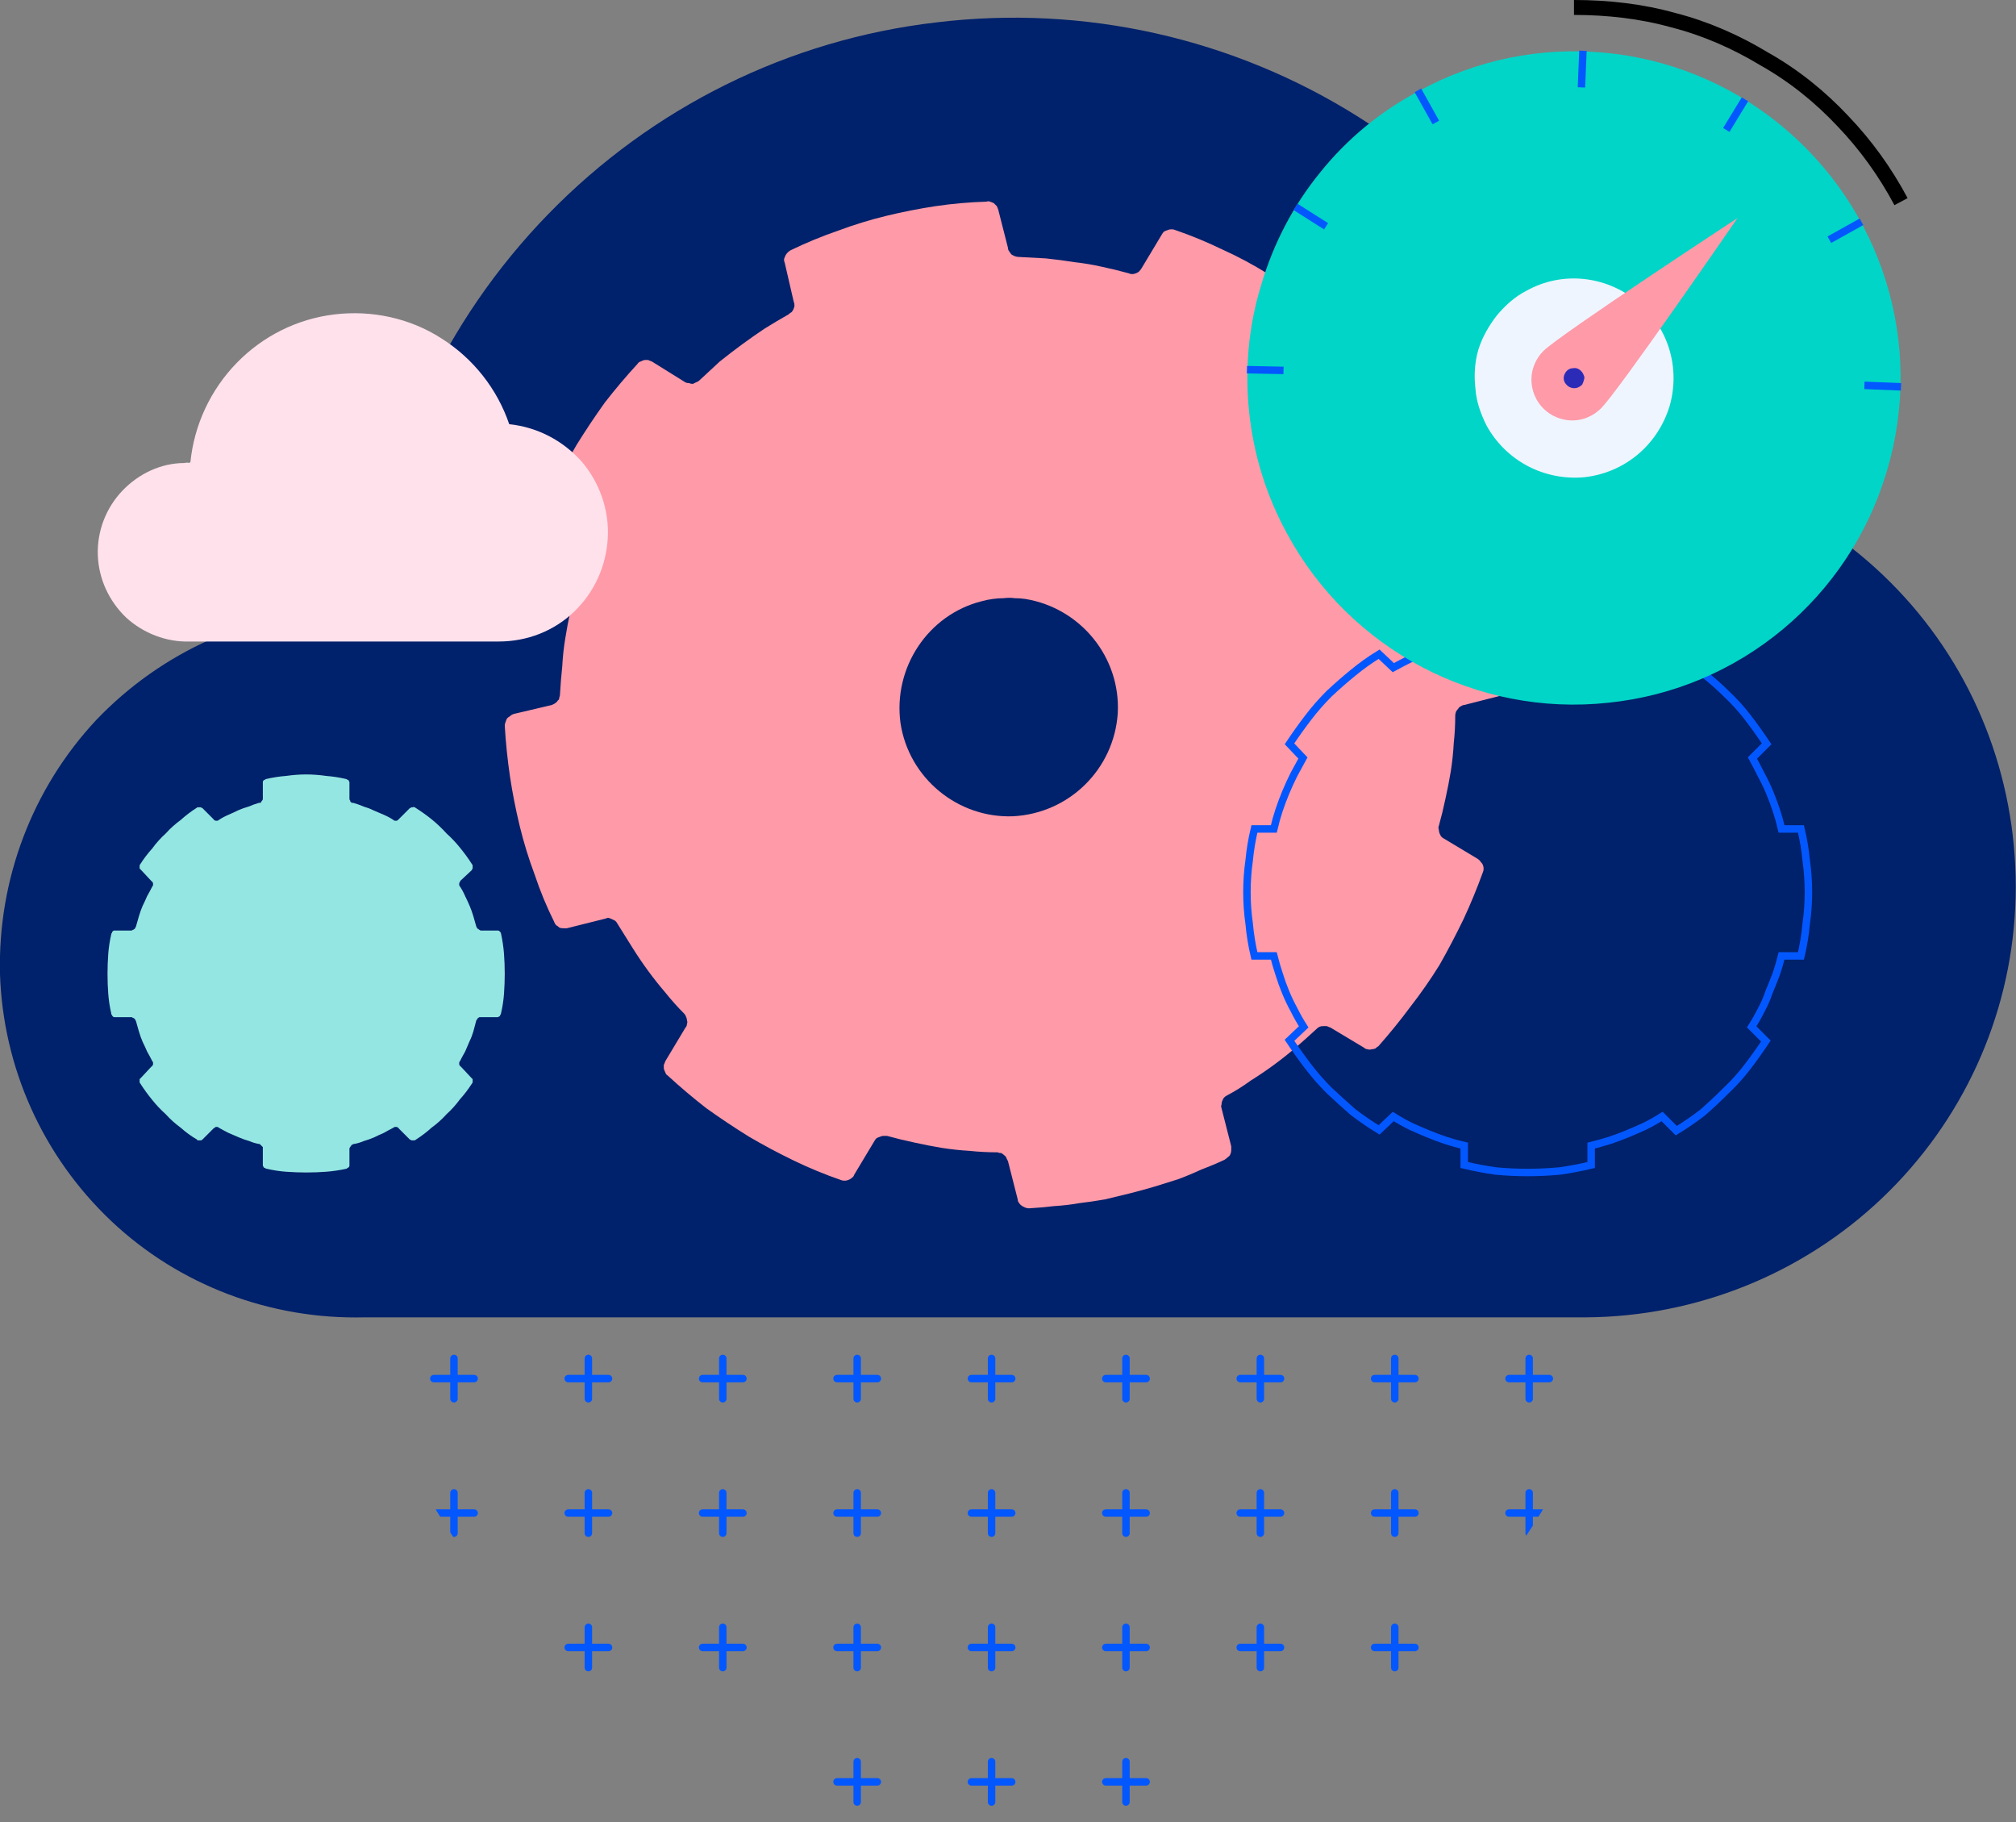 <?xml version="1.0"?>
<svg version="1.2" xmlns="http://www.w3.org/2000/svg" viewBox="0 0 270 244" width="270" height="244">
  <rect x="0" y="0" width="270" height="244" fill="#808080" stroke="none"/>
  <defs>
    <clipPath clipPathUnits="userSpaceOnUse" id="cp1">
      <path d="m132.5 244c-47.83 0-86.5-38.67-86.5-86.5 0-47.83 38.67-86.5 86.5-86.5 47.83 0 86.5 38.67 86.5 86.5 0 47.83-38.67 86.5-86.5 86.5z" />
    </clipPath>
    <clipPath clipPathUnits="userSpaceOnUse" id="cp2">
      <path d="m18.84 70.59h227.89v184.81h-227.89z" />
    </clipPath>
  </defs>
  <style>.a{fill:none;stroke:#0357ff;stroke-linecap:round}.b{fill:#00216b}.c{fill:#ff9aa8}.d{fill:#ffe1ec}.e{fill:#94e6e2}.f{fill:none;stroke:#0357ff}.g{fill:#00d5c7}.h{fill:#eef5ff}.i{fill:#2b2bb8}.j{fill:none;stroke:#000;stroke-width:2}</style>
  <g clip-path="url(#cp1)">
    <g clip-path="url(#cp2)">
      <path fill-rule="evenodd" class="a" d="m60.8 181.9v5.4" />
      <path fill-rule="evenodd" class="a" d="m58.1 184.6h5.4" />
      <path fill-rule="evenodd" class="a" d="m78.8 181.9v5.4" />
      <path fill-rule="evenodd" class="a" d="m76.1 184.6h5.4" />
      <path fill-rule="evenodd" class="a" d="m96.8 181.9v5.4" />
      <path fill-rule="evenodd" class="a" d="m94.1 184.6h5.4" />
      <path fill-rule="evenodd" class="a" d="m114.8 181.9v5.4" />
      <path fill-rule="evenodd" class="a" d="m112.1 184.6h5.4" />
      <path fill-rule="evenodd" class="a" d="m132.8 181.9v5.4" />
      <path fill-rule="evenodd" class="a" d="m130.1 184.6h5.4" />
      <path fill-rule="evenodd" class="a" d="m150.8 181.9v5.4" />
      <path fill-rule="evenodd" class="a" d="m148.1 184.6h5.4" />
      <path fill-rule="evenodd" class="a" d="m168.8 181.9v5.4" />
      <path fill-rule="evenodd" class="a" d="m166.1 184.6h5.4" />
      <path fill-rule="evenodd" class="a" d="m186.8 181.9v5.4" />
      <path fill-rule="evenodd" class="a" d="m184.1 184.6h5.4" />
      <path fill-rule="evenodd" class="a" d="m204.8 181.9v5.4" />
      <path fill-rule="evenodd" class="a" d="m202.1 184.6h5.4" />
      <path fill-rule="evenodd" class="a" d="m60.8 199.9v5.4" />
      <path fill-rule="evenodd" class="a" d="m58.1 202.6h5.4" />
      <path fill-rule="evenodd" class="a" d="m78.8 199.9v5.4" />
      <path fill-rule="evenodd" class="a" d="m76.1 202.6h5.4" />
      <path fill-rule="evenodd" class="a" d="m96.8 199.9v5.4" />
      <path fill-rule="evenodd" class="a" d="m94.1 202.6h5.4" />
      <path fill-rule="evenodd" class="a" d="m114.8 199.9v5.4" />
      <path fill-rule="evenodd" class="a" d="m112.1 202.6h5.4" />
      <path fill-rule="evenodd" class="a" d="m132.8 199.9v5.4" />
      <path fill-rule="evenodd" class="a" d="m130.1 202.6h5.4" />
      <path fill-rule="evenodd" class="a" d="m150.8 199.9v5.4" />
      <path fill-rule="evenodd" class="a" d="m148.1 202.6h5.4" />
      <path fill-rule="evenodd" class="a" d="m168.8 199.9v5.4" />
      <path fill-rule="evenodd" class="a" d="m166.1 202.6h5.4" />
      <path fill-rule="evenodd" class="a" d="m186.8 199.9v5.4" />
      <path fill-rule="evenodd" class="a" d="m184.1 202.6h5.4" />
      <path fill-rule="evenodd" class="a" d="m204.8 199.9v5.4" />
      <path fill-rule="evenodd" class="a" d="m202.1 202.6h5.4" />
      <path fill-rule="evenodd" class="a" d="m78.8 217.9v5.4" />
      <path fill-rule="evenodd" class="a" d="m76.1 220.6h5.4" />
      <path fill-rule="evenodd" class="a" d="m96.8 217.9v5.4" />
      <path fill-rule="evenodd" class="a" d="m94.1 220.6h5.4" />
      <path fill-rule="evenodd" class="a" d="m114.8 217.9v5.4" />
      <path fill-rule="evenodd" class="a" d="m112.1 220.6h5.4" />
      <path fill-rule="evenodd" class="a" d="m132.8 217.9v5.4" />
      <path fill-rule="evenodd" class="a" d="m130.1 220.6h5.4" />
      <path fill-rule="evenodd" class="a" d="m150.8 217.9v5.4" />
      <path fill-rule="evenodd" class="a" d="m148.1 220.6h5.4" />
      <path fill-rule="evenodd" class="a" d="m168.8 217.9v5.4" />
      <path fill-rule="evenodd" class="a" d="m166.1 220.6h5.4" />
      <path fill-rule="evenodd" class="a" d="m186.8 217.9v5.4" />
      <path fill-rule="evenodd" class="a" d="m184.1 220.6h5.4" />
      <path fill-rule="evenodd" class="a" d="m114.8 235.9v5.4" />
      <path fill-rule="evenodd" class="a" d="m112.1 238.6h5.4" />
      <path fill-rule="evenodd" class="a" d="m132.8 235.9v5.4" />
      <path fill-rule="evenodd" class="a" d="m130.1 238.6h5.4" />
      <path fill-rule="evenodd" class="a" d="m150.8 235.9v5.4" />
      <path fill-rule="evenodd" class="a" d="m148.1 238.6h5.4" />
    </g>
  </g>
  <path class="b" d="m48.8 81.4h0.3c1.8-19.8 10.4-38.4 24.3-52.7 13.9-14.3 32.2-23.4 52-25.7 19.8-2.4 39.8 2.1 56.6 12.7 16.9 10.7 29.6 26.7 36 45.6 14.7 1.5 28.3 8.5 38 19.7 9.7 11.2 14.6 25.7 13.9 40.5-0.7 14.8-7.1 28.7-17.8 38.9-10.7 10.2-24.9 15.9-39.7 16h-163.6c-12.6 0.3-24.8-4.3-33.9-12.9-9.2-8.7-14.5-20.6-14.9-33.1-0.3-12.6 4.3-24.8 12.9-34 8.7-9.1 20.6-14.5 33.1-14.8q1.4-0.1 2.8 0z" />
  <path fill-rule="evenodd" class="c" d="m151.3 159.8q-1.7 0.4-3.3 0.8-1.7 0.3-3.4 0.5-1.7 0.3-3.4 0.4-1.7 0.2-3.4 0.3-0.2 0-0.5-0.1-0.2-0.1-0.4-0.2-0.3-0.2-0.4-0.4-0.2-0.2-0.2-0.5l-1.3-5.1q-0.1-0.2-0.2-0.4-0.1-0.3-0.3-0.4-0.2-0.2-0.4-0.3-0.3 0-0.5-0.1-1.9 0-3.8-0.2-1.8-0.1-3.7-0.4-1.8-0.3-3.6-0.7-1.9-0.4-3.7-0.9-0.2 0-0.5 0-0.2 0-0.4 0.1-0.3 0.1-0.5 0.2-0.2 0.2-0.3 0.4l-2.7 4.5q-0.1 0.3-0.3 0.4-0.2 0.2-0.5 0.3-0.2 0.1-0.5 0.1-0.3 0-0.5-0.1-3.2-1.1-6.3-2.6-3.1-1.5-6-3.2-2.9-1.8-5.7-3.8-2.7-2.1-5.2-4.4-0.2-0.1-0.3-0.4-0.1-0.2-0.2-0.5 0-0.2 0-0.5 0.1-0.2 0.2-0.5l2.7-4.5q0.2-0.2 0.2-0.5 0.1-0.2 0-0.5 0-0.2-0.1-0.4-0.1-0.3-0.3-0.5-1.3-1.3-2.5-2.8-1.2-1.4-2.3-2.9-1.1-1.5-2.1-3.1-1-1.6-2-3.2-0.1-0.2-0.3-0.4-0.2-0.1-0.4-0.2-0.2-0.1-0.5-0.2-0.2 0-0.4 0.1l-5.2 1.3q-0.2 0-0.5 0-0.3 0-0.5-0.1-0.2-0.2-0.4-0.3-0.2-0.2-0.3-0.5-1.5-3-2.6-6.3-1.2-3.2-2-6.5-0.8-3.3-1.3-6.6-0.5-3.4-0.7-6.8 0-0.3 0.1-0.5 0.1-0.3 0.2-0.5 0.2-0.2 0.4-0.3 0.2-0.2 0.5-0.3l5.1-1.2q0.2-0.1 0.4-0.2 0.3-0.2 0.4-0.4 0.2-0.1 0.2-0.4 0.1-0.2 0.1-0.5 0.1-1.8 0.3-3.7 0.1-1.9 0.4-3.7 0.3-1.9 0.7-3.7 0.3-1.8 0.9-3.6 0-0.3 0-0.5 0-0.3-0.1-0.5-0.1-0.2-0.3-0.4-0.1-0.2-0.3-0.3l-4.5-2.8q-0.3-0.1-0.4-0.3-0.2-0.2-0.3-0.5-0.1-0.2-0.1-0.5 0-0.2 0.1-0.5 1.1-3.2 2.6-6.3 1.5-3.1 3.2-6 1.8-2.9 3.8-5.7 2.1-2.7 4.4-5.2 0.1-0.2 0.4-0.3 0.2-0.1 0.5-0.2 0.2 0 0.5 0 0.2 0.1 0.5 0.2l4.5 2.8q0.2 0.1 0.5 0.1 0.2 0.1 0.5 0.1 0.2-0.1 0.4-0.2 0.3-0.1 0.5-0.3 1.3-1.2 2.7-2.5 1.5-1.2 3-2.3 1.5-1.1 3-2.1 1.6-1 3.2-1.9 0.2-0.2 0.4-0.3 0.2-0.2 0.3-0.5 0.1-0.2 0.1-0.4 0-0.3-0.1-0.5l-1.2-5.2q-0.1-0.2-0.1-0.5 0.1-0.3 0.2-0.5 0.1-0.2 0.3-0.4 0.2-0.2 0.4-0.3 3.1-1.5 6.3-2.6 3.2-1.2 6.5-2 3.3-0.8 6.6-1.3 3.4-0.5 6.8-0.6 0.3-0.1 0.5 0 0.3 0.1 0.5 0.2 0.2 0.2 0.4 0.4 0.1 0.2 0.2 0.5l1.3 5.1q0 0.3 0.2 0.5 0.1 0.2 0.3 0.4 0.2 0.1 0.4 0.2 0.3 0.1 0.5 0.1 1.9 0.1 3.7 0.2 1.9 0.2 3.8 0.5 1.8 0.2 3.6 0.6 1.9 0.4 3.7 0.9 0.2 0.1 0.4 0.1 0.3 0 0.5-0.1 0.3-0.1 0.5-0.3 0.1-0.1 0.3-0.4l2.7-4.5q0.1-0.2 0.3-0.4 0.2-0.1 0.5-0.2 0.2-0.1 0.5-0.1 0.3 0 0.5 0.1 3.2 1.1 6.3 2.6 3.1 1.4 6 3.2 2.9 1.7 5.7 3.8 2.7 2 5.2 4.3 0.2 0.2 0.3 0.4 0.1 0.3 0.2 0.5 0 0.3 0 0.5-0.1 0.3-0.2 0.5l-2.8 4.6q-0.1 0.2-0.1 0.4-0.1 0.3-0.1 0.5 0.1 0.3 0.2 0.5 0.1 0.2 0.3 0.4 1.3 1.4 2.5 2.8 1.2 1.4 2.3 2.9 1.1 1.5 2.1 3.1 1 1.6 1.9 3.2 0.2 0.2 0.4 0.4 0.1 0.1 0.4 0.2 0.2 0.1 0.4 0.2 0.3 0 0.5-0.1l5.2-1.3q0.2 0 0.5 0 0.2 0 0.5 0.2 0.2 0.1 0.4 0.3 0.2 0.1 0.3 0.4 1.5 3.1 2.6 6.3 1.2 3.2 2 6.5 0.8 3.3 1.3 6.7 0.5 3.3 0.7 6.7 0 0.3-0.1 0.6-0.1 0.2-0.2 0.4-0.2 0.2-0.4 0.4-0.2 0.1-0.5 0.2l-5.1 1.3q-0.2 0-0.5 0.2-0.2 0.1-0.3 0.3-0.2 0.2-0.3 0.4-0.1 0.3-0.1 0.5 0 1.9-0.2 3.7-0.1 1.9-0.4 3.8-0.3 1.8-0.7 3.6-0.4 1.9-0.9 3.7-0.1 0.2 0 0.5 0 0.2 0.1 0.5 0.1 0.2 0.2 0.4 0.2 0.2 0.4 0.3l4.5 2.7q0.3 0.2 0.4 0.4 0.2 0.2 0.3 0.4 0.1 0.3 0.1 0.5 0 0.3-0.1 0.5-1.2 3.3-2.6 6.3-1.5 3.1-3.2 6.1-1.8 2.9-3.9 5.6-2 2.7-4.3 5.3-0.2 0.1-0.4 0.3-0.3 0.1-0.5 0.1-0.3 0.1-0.5 0-0.3 0-0.5-0.2l-4.5-2.7q-0.3-0.1-0.5-0.2-0.3 0-0.5 0-0.3 0-0.5 0.1-0.2 0.1-0.4 0.3-1.4 1.3-2.8 2.5-1.4 1.2-2.9 2.3-1.5 1.1-3.1 2.1-1.5 1.1-3.2 2-0.2 0.1-0.4 0.3-0.1 0.2-0.2 0.4-0.1 0.2-0.1 0.5-0.1 0.2 0 0.5l1.3 5.1q0 0.3 0 0.5 0 0.3-0.1 0.5-0.1 0.3-0.3 0.4-0.2 0.2-0.5 0.4-1.5 0.7-3.1 1.3-1.5 0.7-3.1 1.3-1.6 0.5-3.2 1-1.7 0.5-3.3 0.9zm-19.8-79.3c-7.2 1.8-11.9 8.9-10.9 16.3 1.1 7.4 7.7 12.8 15.1 12.5 7.5-0.4 13.5-6.3 14-13.8 0.4-7.5-5-14.1-12.4-15.3q-0.7-0.1-1.4-0.1-0.7-0.1-1.5 0-0.7 0-1.4 0.1-0.8 0.1-1.5 0.3z" />
  <path class="d" d="m25.4 61.9h0.1c0.5-5 2.7-9.7 6.2-13.3 3.5-3.6 8.1-5.9 13.1-6.5 5-0.6 10.1 0.5 14.3 3.2 4.3 2.7 7.5 6.8 9.1 11.5 3.8 0.4 7.2 2.2 9.7 5 2.4 2.8 3.7 6.5 3.5 10.2-0.2 3.8-1.8 7.3-4.5 9.9-2.7 2.6-6.3 4-10.1 4h-41.4c-3.1 0.1-6.2-1.1-8.5-3.2-2.3-2.2-3.7-5.2-3.8-8.4-0.1-3.2 1.1-6.3 3.3-8.6 2.2-2.3 5.2-3.7 8.3-3.7q0.4-0.1 0.7 0z" />
  <path class="e" d="m14.9 125.1q0-0.1 0.1-0.2 0-0.1 0.1-0.2 0.1-0.1 0.2-0.1 0.1 0 0.2 0h2.1q0.1 0 0.2-0.1 0.1 0 0.2-0.1 0 0 0.1-0.1 0-0.1 0.1-0.2 0.2-0.7 0.4-1.4 0.2-0.7 0.5-1.4 0.3-0.6 0.6-1.3 0.4-0.7 0.7-1.3 0.1-0.1 0.1-0.2 0-0.1 0-0.2 0-0.1-0.1-0.2 0-0.1-0.1-0.1l-1.4-1.5q-0.1-0.1-0.2-0.2 0-0.1 0-0.2 0-0.1 0-0.2 0-0.1 0.1-0.2 0.7-1.1 1.6-2.1 0.8-1.1 1.8-2 0.9-1 2-1.8 1-0.9 2.1-1.6 0.1-0.1 0.2-0.1 0.1 0 0.2 0 0.1 0 0.2 0 0.1 0.1 0.2 0.1l1.5 1.5q0 0.1 0.1 0.1 0.1 0.1 0.2 0.1 0.1 0 0.2 0 0.1 0 0.2-0.1 0.6-0.4 1.3-0.7 0.7-0.3 1.3-0.6 0.7-0.3 1.4-0.5 0.7-0.3 1.4-0.5 0.1 0 0.2 0 0.1-0.1 0.1-0.2 0.1 0 0.1-0.1 0.1-0.1 0.1-0.2v-2.1q0-0.1 0-0.2 0-0.1 0.1-0.2 0.1-0.1 0.2-0.1 0.1-0.1 0.2-0.1 1.3-0.3 2.6-0.4 1.4-0.2 2.7-0.2 1.3 0 2.7 0.2 1.3 0.1 2.6 0.4 0.1 0 0.2 0.1 0.1 0 0.2 0.1 0 0.1 0.1 0.2 0 0.1 0 0.2v2.1q0 0.1 0.1 0.2 0 0.1 0 0.1 0.1 0.1 0.2 0.2 0.1 0 0.2 0 0.7 0.2 1.4 0.5 0.7 0.2 1.3 0.5 0.7 0.3 1.4 0.6 0.7 0.3 1.3 0.7 0.1 0.1 0.2 0.1 0.1 0 0.2 0 0.1 0 0.2-0.1 0 0 0.1-0.1l1.5-1.5q0.1 0 0.2-0.1 0.1 0 0.2 0 0.1-0.1 0.2 0 0.1 0 0.2 0.1 1.1 0.7 2.1 1.5 1.1 0.9 2 1.9 1 0.9 1.8 1.9 0.9 1.1 1.6 2.2 0.1 0.1 0.1 0.2 0 0.1 0 0.2 0 0.1 0 0.2-0.1 0.1-0.1 0.2l-1.5 1.4q-0.1 0.1-0.1 0.2-0.1 0.1-0.1 0.2 0 0.1 0 0.2 0 0.1 0.1 0.2 0.4 0.6 0.7 1.3 0.3 0.6 0.6 1.3 0.3 0.7 0.5 1.4 0.2 0.7 0.4 1.4 0.1 0.1 0.1 0.2 0.1 0.1 0.2 0.1 0 0.1 0.1 0.1 0.1 0.1 0.2 0.1h2.1q0.1 0 0.2 0 0.1 0 0.2 0.1 0.1 0.1 0.1 0.1 0.1 0.1 0.1 0.2 0.3 1.4 0.4 2.7 0.1 1.3 0.1 2.7 0 1.3-0.1 2.7-0.1 1.3-0.4 2.6 0 0.1-0.1 0.2 0 0.1-0.1 0.2-0.1 0-0.2 0.1-0.1 0-0.2 0h-2.1q-0.1 0-0.2 0-0.1 0.1-0.2 0.1 0 0.1-0.1 0.2 0 0-0.1 0.1-0.2 0.8-0.4 1.5-0.2 0.7-0.5 1.3-0.3 0.7-0.6 1.4-0.4 0.7-0.7 1.3-0.1 0.1-0.1 0.2 0 0.1 0 0.2 0 0.1 0.1 0.2 0 0.1 0.1 0.1l1.4 1.5q0.1 0.1 0.2 0.2 0 0.1 0 0.2 0 0.1 0 0.2 0 0.1-0.1 0.2-0.7 1.1-1.6 2.1-0.8 1.1-1.8 2-0.9 1-2 1.8-1 0.9-2.1 1.6-0.1 0.1-0.2 0.1-0.1 0-0.2 0-0.1 0-0.2 0-0.1-0.1-0.2-0.1l-1.5-1.5q0-0.1-0.1-0.1-0.1-0.1-0.2-0.1-0.1 0-0.2 0-0.1 0-0.2 0.1-0.6 0.3-1.3 0.7-0.7 0.3-1.3 0.6-0.7 0.3-1.4 0.5-0.7 0.3-1.4 0.4-0.1 0.1-0.2 0.1-0.1 0.1-0.1 0.2-0.1 0-0.1 0.1-0.1 0.1-0.1 0.2v2.1q0 0.1 0 0.2 0 0.1-0.1 0.2-0.1 0.1-0.2 0.1 0 0.1-0.1 0.1-1.4 0.3-2.7 0.4-1.3 0.1-2.7 0.1-1.3 0-2.7-0.1-1.3-0.1-2.6-0.4-0.1 0-0.2-0.1-0.1 0-0.2-0.1 0-0.1-0.1-0.2 0-0.1 0-0.2v-2.1q0-0.1 0-0.2-0.1-0.1-0.1-0.1-0.1-0.1-0.2-0.2 0 0-0.1-0.1-0.7-0.1-1.4-0.4-0.7-0.2-1.4-0.5-0.7-0.3-1.4-0.6-0.6-0.3-1.3-0.7-0.1-0.1-0.2-0.1-0.1 0-0.2 0-0.1 0-0.1 0.1-0.1 0-0.2 0.1l-1.5 1.5q-0.1 0-0.1 0.1-0.1 0-0.2 0-0.1 0-0.3 0-0.1 0-0.1-0.1-1.2-0.7-2.2-1.6-1.1-0.8-2-1.8-1-0.9-1.8-1.9-0.9-1.1-1.6-2.2-0.1-0.1-0.1-0.2 0-0.1 0-0.2 0-0.1 0-0.2 0.1-0.1 0.2-0.2l1.4-1.5q0.1 0 0.1-0.1 0.1-0.1 0.1-0.2 0-0.1 0-0.2 0-0.1-0.1-0.2-0.3-0.6-0.7-1.3-0.3-0.7-0.6-1.3-0.3-0.7-0.5-1.4-0.2-0.7-0.4-1.4-0.1-0.1-0.1-0.2-0.1-0.1-0.1-0.1-0.1-0.1-0.2-0.1-0.1-0.1-0.2-0.1h-2.1q-0.1 0-0.2 0-0.1 0-0.2-0.1-0.1-0.1-0.1-0.2-0.1 0-0.1-0.2-0.3-1.3-0.4-2.6-0.1-1.3-0.1-2.7 0-1.3 0.1-2.7 0.1-1.3 0.4-2.6z" />
  <path fill-rule="evenodd" class="f" d="m241.2 128q0.5-2.1 0.7-4.3 0.3-2.1 0.3-4.2 0-2.2-0.3-4.3-0.2-2.1-0.7-4.2h-2.6q-0.3-1.3-0.7-2.5-0.4-1.2-0.9-2.4-0.5-1.2-1.1-2.3-0.6-1.2-1.2-2.3l1.9-1.9q-1.2-1.8-2.5-3.5-1.3-1.7-2.9-3.2-1.5-1.5-3.2-2.8-1.6-1.4-3.4-2.5l-2 1.8q-1.1-0.6-2.2-1.2-1.2-0.6-2.4-1.1-1.2-0.5-2.4-0.9-1.3-0.4-2.5-0.7v-2.6q-2.1-0.5-4.2-0.8-2.2-0.2-4.3-0.2-2.2 0-4.3 0.2-2.1 0.3-4.2 0.8v2.6q-1.3 0.3-2.5 0.7-1.2 0.4-2.4 0.9-1.2 0.5-2.3 1.1-1.2 0.6-2.3 1.2l-1.9-1.8q-1.8 1.1-3.5 2.5-1.6 1.3-3.2 2.8-1.5 1.5-2.8 3.2-1.3 1.7-2.5 3.5l1.8 1.9q-0.6 1.1-1.2 2.2-0.6 1.2-1.1 2.4-0.5 1.2-0.9 2.4-0.4 1.2-0.7 2.5h-2.6q-0.5 2.1-0.7 4.2-0.3 2.1-0.3 4.3 0 2.1 0.3 4.2 0.2 2.2 0.7 4.3h2.6q0.3 1.2 0.7 2.4 0.4 1.3 0.9 2.5 0.5 1.2 1.1 2.3 0.6 1.2 1.3 2.3l-1.9 1.8q1.2 1.8 2.5 3.5 1.3 1.7 2.8 3.2 1.6 1.5 3.2 2.9 1.7 1.3 3.5 2.4l1.9-1.8q1.1 0.7 2.3 1.3 1.1 0.5 2.3 1 1.2 0.5 2.4 0.9 1.2 0.4 2.5 0.7v2.6q2.1 0.5 4.2 0.8 2.1 0.2 4.3 0.2 2.1 0 4.3-0.2 2.1-0.3 4.2-0.8v-2.6q1.2-0.3 2.5-0.7 1.2-0.4 2.4-0.9 1.2-0.5 2.3-1 1.2-0.6 2.3-1.3l1.9 1.9q1.8-1.1 3.5-2.4 1.6-1.4 3.1-2.9 1.6-1.5 2.9-3.2 1.3-1.7 2.5-3.5l-1.9-1.9q0.7-1.1 1.3-2.3 0.6-1.1 1-2.3 0.5-1.2 1-2.5 0.4-1.2 0.7-2.4z" />
  <path class="g" d="m190 12.2c15.5-8.5 34.6-6.7 48.3 4.4 13.8 11.2 19.5 29.5 14.4 46.5-5 16.9-19.7 29.2-37.3 31-17.6 1.9-34.6-7.1-43-22.6-2.8-5.1-4.5-10.6-5.1-16.3-0.6-5.7-0.1-11.5 1.6-17 1.6-5.5 4.3-10.7 7.9-15.1 3.6-4.5 8.1-8.2 13.2-10.9z" />
  <path class="h" d="m204.5 38.9c4.7-2.6 10.5-2 14.7 1.4 4.2 3.4 5.9 8.9 4.4 14.1-1.6 5.2-6 8.9-11.4 9.5-5.4 0.5-10.5-2.2-13.1-6.9-0.8-1.6-1.4-3.3-1.5-5-0.2-1.7-0.1-3.5 0.4-5.2 0.5-1.6 1.4-3.2 2.5-4.6 1.1-1.3 2.4-2.5 4-3.3z" />
  <path class="c" d="m214.4 54.7c-1 1-2.4 1.6-3.8 1.6-1.5 0-2.9-0.6-3.9-1.6-1-1-1.6-2.4-1.6-3.9 0-1.4 0.6-2.8 1.6-3.8 2.2-2.2 26-17.8 26-17.8 0 0-16.1 23.4-18.3 25.5z" />
  <path fill-rule="evenodd" class="f" d="m189.9 12.1l2.4 4.3" />
  <path fill-rule="evenodd" class="f" d="m173.5 27.7l4.1 2.6" />
  <path fill-rule="evenodd" class="f" d="m167 49.5l4.9 0.1" />
  <path fill-rule="evenodd" class="f" d="m254.6 51.8l-4.9-0.2" />
  <path fill-rule="evenodd" class="f" d="m249.3 29.7l-4.3 2.4" />
  <path fill-rule="evenodd" class="f" d="m233.7 13.3l-2.5 4.1" />
  <path fill-rule="evenodd" class="f" d="m212 6.8l-0.2 4.9" />
  <path class="i" d="m212 50c-0.3-0.5-0.8-0.8-1.3-0.7-0.6 0-1 0.4-1.2 0.9-0.2 0.6 0 1.1 0.5 1.5 0.4 0.3 1 0.4 1.5 0.1q0.2-0.1 0.4-0.3 0.1-0.2 0.2-0.5 0.1-0.3 0.1-0.5-0.1-0.3-0.2-0.5z" />
  <path fill-rule="evenodd" class="j" d="m210.8 1c4.5 0 9 0.5 13.3 1.7 4.3 1.1 8.4 2.9 12.2 5.2 3.9 2.2 7.4 5 10.5 8.3q4.6 4.8 7.8 10.8" />
</svg>